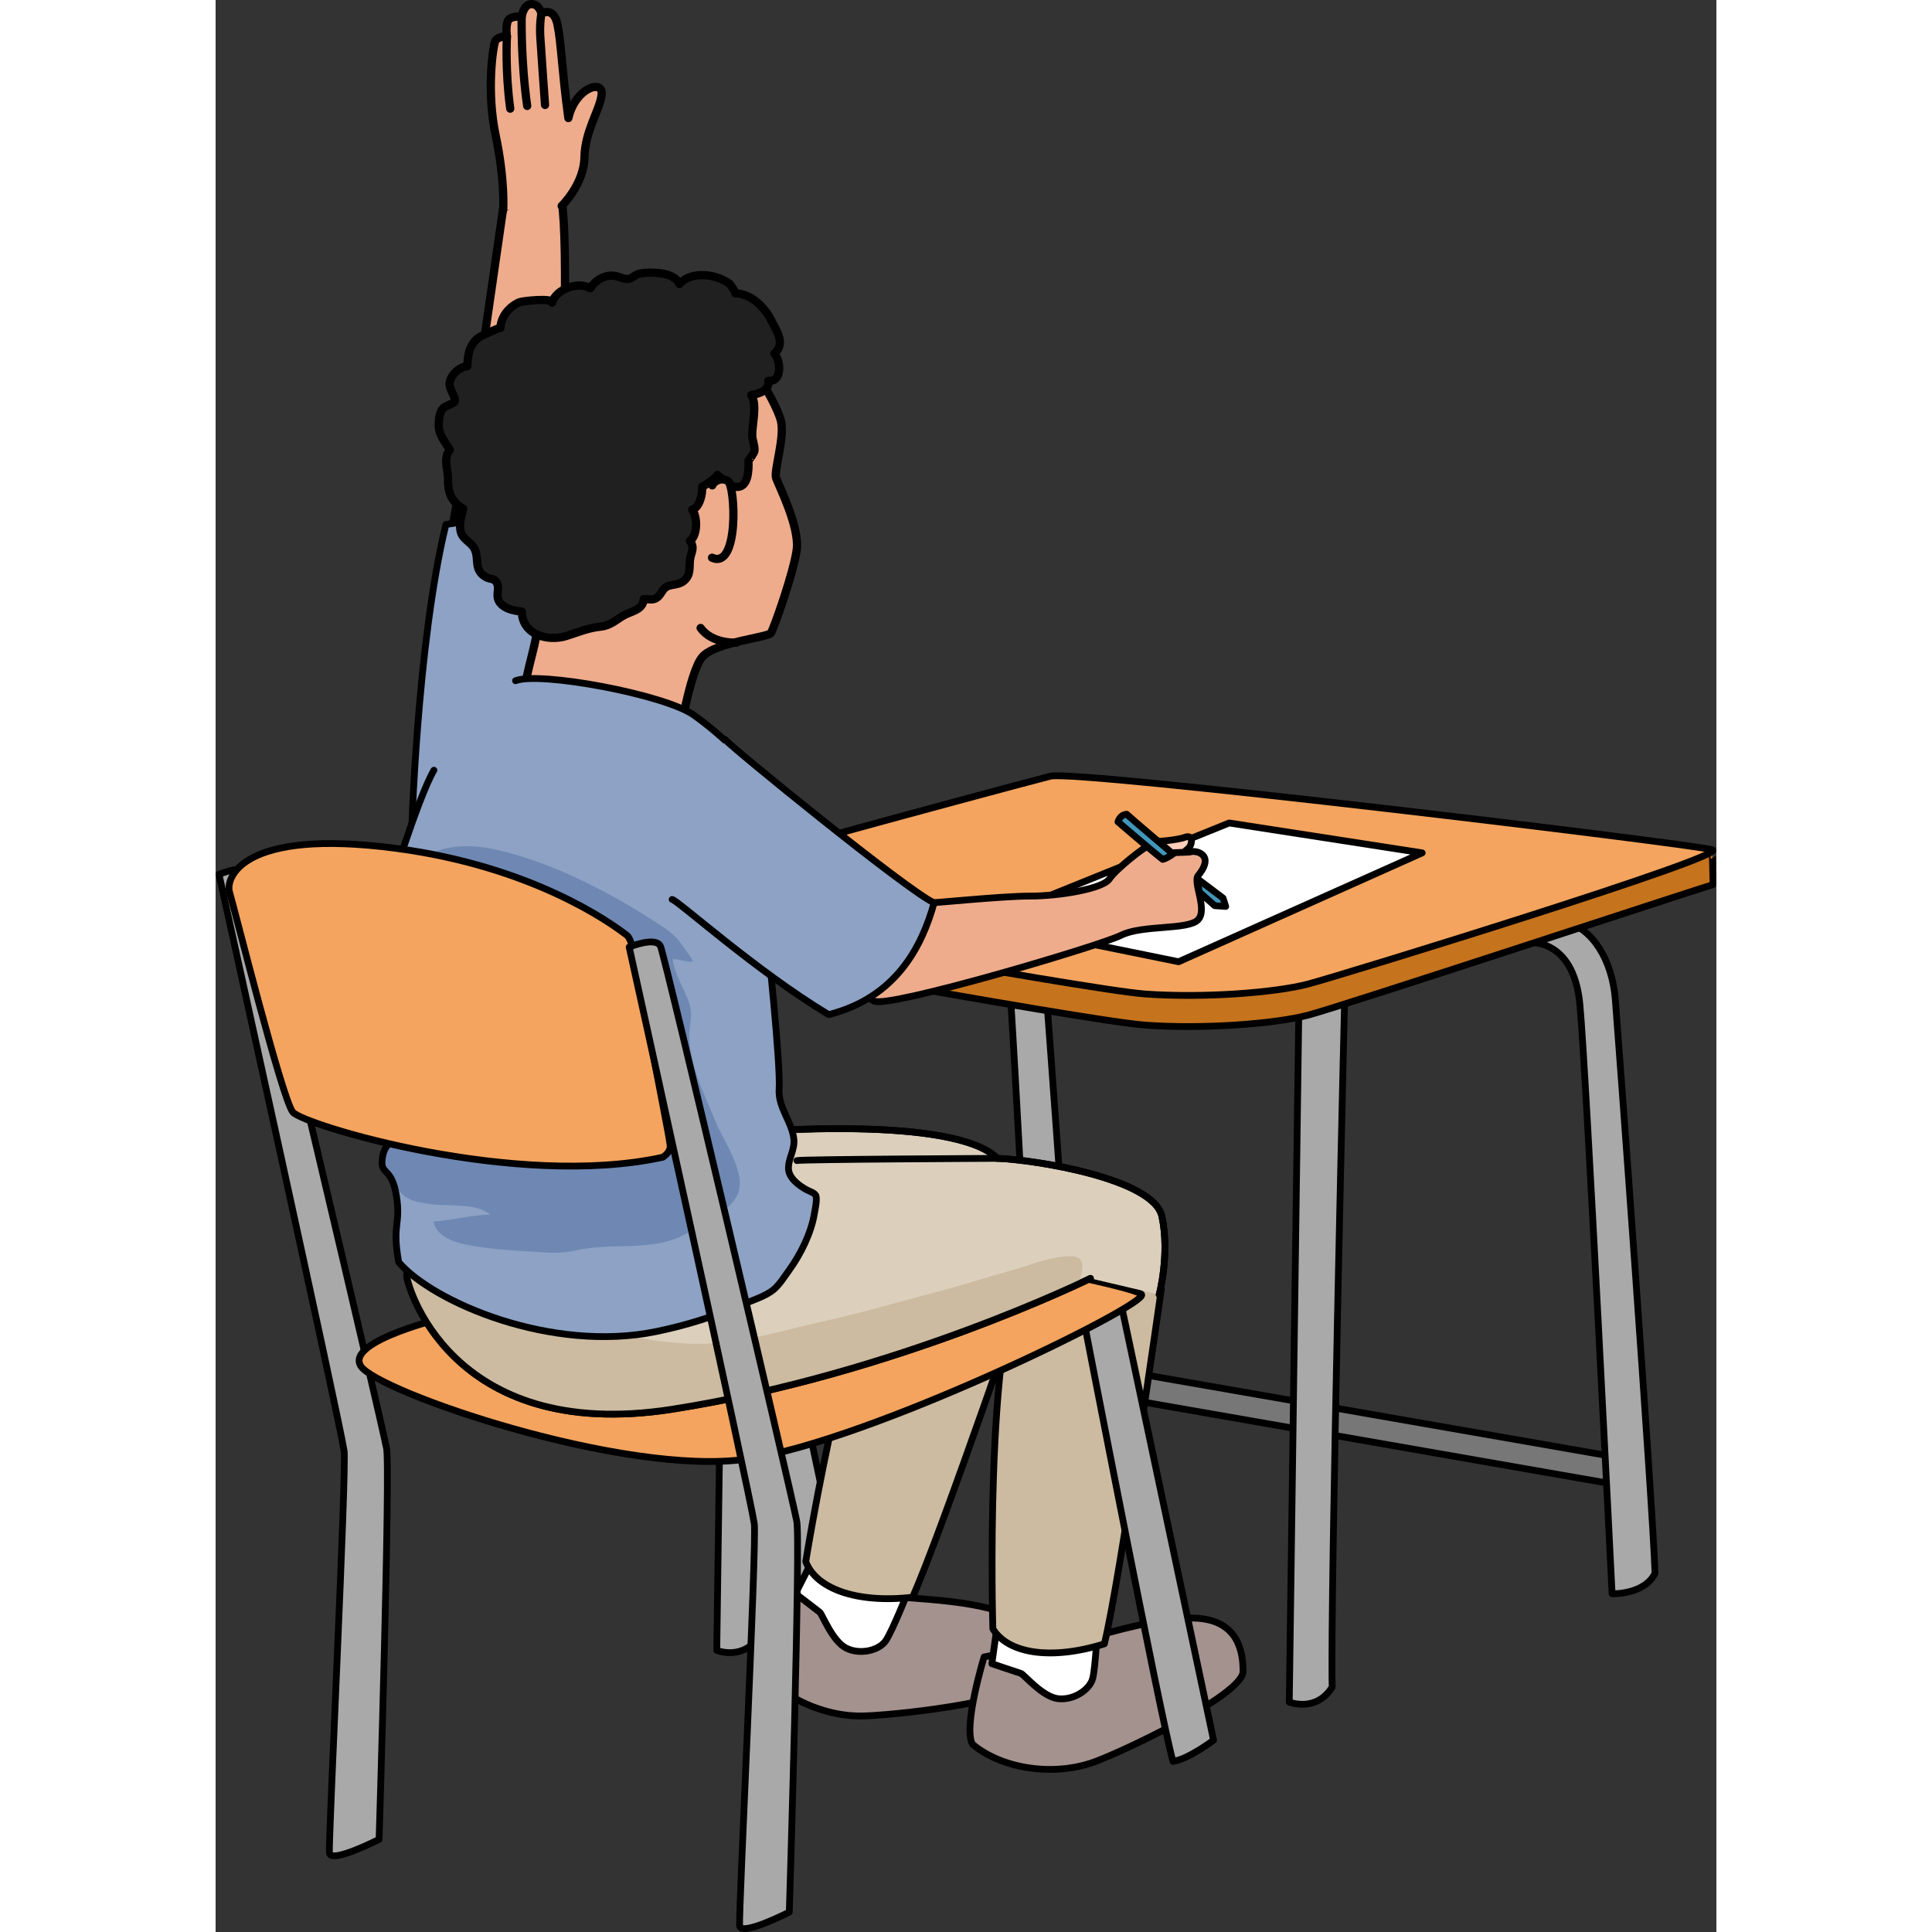 <?xml version="1.0" encoding="utf-8"?>
<!-- Created by: Science Figures, www.sciencefigures.org, Generator: Science Figures Editor -->
<!DOCTYPE svg PUBLIC "-//W3C//DTD SVG 1.1//EN" "http://www.w3.org/Graphics/SVG/1.1/DTD/svg11.dtd">
<svg version="1.1" id="Layer_1" xmlns="http://www.w3.org/2000/svg" xmlns:xlink="http://www.w3.org/1999/xlink" 
	 width="800px" height="800px" viewBox="0 0 221.513 285.159" enable-background="new 0 0 221.513 285.159"
	 xml:space="preserve">
<rect x="0" y="0" width="221.513" height="285.159" fill="#333333" stroke="none"/>
<g>
	<g>
		
			<path fill="#EEAC8C" stroke="#000000" stroke-width="1.215" stroke-linecap="round" stroke-linejoin="round" stroke-miterlimit="10" d="
			M34.519,80.258L38.26,59.7l4.203-29.078c0,0,4.62-2.231,8.632-0.774c0.982,5.481,0.313,33.427-0.743,36.19
			c-1.057,2.763-3.837,18.742-3.837,18.742"/>
		<g>
			
				<path fill="#EEAC8C" stroke="#000000" stroke-width="1.215" stroke-linecap="round" stroke-linejoin="round" stroke-miterlimit="10" d="
				M51.079,30.403c0,0,3.29-3.204,3.362-7.16c0.071-3.955,2.279-6.984,2.538-9.279c0.26-2.296-3.847-1.076-4.914,3.462
				c-0.969-7.171-1.035-11.104-1.61-13.829c-0.576-2.725-2.368-1.594-2.368-1.594s-0.289-1.414-1.472-1.395
				c-1.183,0.018-1.443,1.861-1.443,1.861s-1.824-0.229-2.093,0.75c-0.27,0.979-0.083,2.141-0.083,2.141s-1.449-0.018-1.749,0.771
				c-0.299,0.789-1.302,7.289,0.098,13.914c1.399,6.627,1.102,10.969,1.102,10.969"/>
			
				<path fill="#EEAC8C" stroke="#000000" stroke-width="1.215" stroke-linecap="round" stroke-linejoin="round" stroke-miterlimit="10" d="
				M48.087,2.002c0,0-0.28,1.432-0.168,3.379c0.111,1.947,0.705,10.11,0.705,10.11"/>
			
				<path fill="#EEAC8C" stroke="#000000" stroke-width="1.215" stroke-linecap="round" stroke-linejoin="round" stroke-miterlimit="10" d="
				M45.172,2.469c0,0-0.14,6.422,0.817,13.165"/>
			
				<path fill="#EEAC8C" stroke="#000000" stroke-width="1.215" stroke-linecap="round" stroke-linejoin="round" stroke-miterlimit="10" d="
				M42.996,5.36c0,0-0.273,5.144,0.491,10.675"/>
		</g>
	</g>
	<path fill="#8DA2C4" stroke="#000000" stroke-linecap="round" stroke-linejoin="round" stroke-miterlimit="10" d="M28.901,123.655
		c0,0,0.776-28.519,5.09-46.244c18.073-2.939,23.691,3.606,23.691,3.606l0.557,18.428"/>
	<g>
		<path fill="#A9A9A9" stroke="#000000" stroke-linecap="round" stroke-linejoin="round" stroke-miterlimit="10" d="M75.396,140.542
			l-1.426,103.059c0,0,3.959,1.582,6.332-2.217c-0.316-12.506,1.9-104.643,1.9-103.691"/>
		<path fill="#A9A9A9" stroke="#000000" stroke-linecap="round" stroke-linejoin="round" stroke-miterlimit="10" d="M81.875,183.962
			l13.658,64.463c0,0-3.834,2.875-5.99,3.115c-1.678-5.752-13.18-65.182-13.18-65.182L81.875,183.962z"/>
		<path fill="#A4928E" stroke="#000000" stroke-linecap="round" stroke-linejoin="round" stroke-miterlimit="10" d="M85.125,233.296
			c0,0-6.357,8.701-5.852,11.605c2.971,4.973,10.031,8.639,16.645,8.361c6.615-0.279,23.574-2.416,24.607-5.393
			c1.033-2.975,1.68-7.449-4.041-9.74s-16.814-2.205-18.301-2.721C96.695,234.892,85.125,233.296,85.125,233.296z"/>
		<path fill="#FFFFFF" stroke="#000000" stroke-linecap="round" stroke-linejoin="round" stroke-miterlimit="10" d="M87.953,230.57
			l-2.367,4.633c0,0,3.229,2.486,3.586,2.764c0.359,0.275,1.848,4.279,3.916,5.301c2.07,1.023,4.887,0.334,5.855-1.148
			c0.971-1.48,3.262-7.201,3.262-7.201l-8.08-5.535"/>
		<path fill="#CCBBA0" stroke="#000000" stroke-linecap="round" stroke-linejoin="round" stroke-miterlimit="10" d="
			M120.926,185.859c0,0-14,40.994-18.066,49.889c-8.393,0.955-14.313-1.352-15.754-5.273c0,0,6.838-42.58,14.525-51.623"/>
		<g>
			
				<path fill="#EEAC8C" stroke="#000000" stroke-width="1.215" stroke-linecap="round" stroke-linejoin="round" stroke-miterlimit="10" d="
				M45.877,100.986c-0.363-0.762,1.883-7.188,1.729-9.535c-0.156-2.346-1.547-6.805-3.93-11.986
				c-2.383-5.184-2.445-18.055-1.648-22.658c0.795-4.605,17.402-12.436,26.238-10.514C77.1,48.216,82.795,59.587,83.428,62.06
				c0.635,2.469-1.076,7.451-0.693,8.525c0.385,1.074,3.453,7.15,3.045,10.475c-0.41,3.322-3.389,11.711-3.816,12.367
				c-0.43,0.656-8.217,1.352-10.115,3.518c-1.9,2.168-3.531,12.611-3.531,12.611"/>
			
				<path fill="none" stroke="#000000" stroke-width="1.215" stroke-linecap="round" stroke-linejoin="round" stroke-miterlimit="10" d="
				M76.908,94.849c0,0-3.594,0.238-5.322-2.16"/>
			
				<path fill="#202020" stroke="#000000" stroke-width="1.215" stroke-linecap="round" stroke-linejoin="round" stroke-miterlimit="10" d="
				M76.279,42.455c-0.174-0.268-0.346-0.504-0.4-0.545c-1.943-1.496-5.721-1.969-7.422,0.016c-0.428-1.059-1.736-1.449-2.764-1.59
				c-1-0.137-2.297-0.154-3.275,0.09c-0.416,0.104-1.072,0.695-1.393,0.738c-0.842,0.107-1.525-0.422-2.365-0.479
				c-1.336-0.09-2.664,0.723-3.35,1.865c-1.742-1.078-5.049,0.086-5.658,2.121c0.223-0.744-4.412-0.252-4.836-0.057
				c-1.512,0.693-2.689,2.098-2.781,3.799c0.004-0.15-2.756,1.119-3.041,1.309c-1.527,1.025-1.787,2.561-1.834,4.318
				c-1.219,0.164-2.348,1.156-2.613,2.391c-0.203,0.949,1.006,2.211,0.736,2.854c-0.119,0.289-1.422,0.604-1.732,0.992
				c-0.523,0.654-0.586,1.508-0.623,2.309c-0.074,1.602,0.936,2.549,1.652,3.838c-1.045,1.127-0.27,2.85-0.283,4.201
				c-0.02,2.063,0.428,3.363,2.246,4.469c-0.254,1.027-0.58,2.047-0.412,3.139c0.221,1.449,1.564,1.674,2.111,2.828
				c0.664,1.404-0.133,2.973,1.49,4.018c0.883,0.566,1.379,0.143,1.801,1.002c0.441,0.906-0.348,1.914,0.477,2.922
				c0.746,0.916,2.094,1.152,3.182,1.268c0.082,3.166,3.229,4.242,5.813,3.787c0.268-0.047,0.531-0.111,0.783-0.191
				c1.791-0.566,3.18-1.18,5.027-1.373c1.475-0.152,2.225-0.971,3.42-1.654c1.061-0.609,2.896-0.813,2.945-2.416
				c0.506-0.035,1.061,0.145,1.557-0.014c0.92-0.291,1.008-1.176,1.633-1.668c0.756-0.594,1.807-0.291,2.666-0.949
				c1.17-0.896,0.844-2.023,0.992-3.232c0.119-0.963,0.791-1.676-0.025-2.729c1.164-0.736,1.143-3.572,0.342-4.617
				c1.141-0.33,1.539-2.352,1.467-3.387c0.006,0.088,2.15-1.307,2.256-1.734c0.678,0.512,1.672,1.613,2.615,1.758
				c1.953,0.299,2.027-2.4,1.967-3.891c0.002,0.023,0.844-1.023,0.887-1.439c0.072-0.73-0.301-1.469-0.328-2.197
				c-0.059-1.611,0.801-4.6-0.145-5.994c1.117-0.23,2.713-0.648,2.51-2.125c2.104,0.217,1.854-2.959,0.904-4.018
				c1.709-1.469,0.291-3.385-0.395-4.773c-0.994-2.016-2.947-4.045-5.385-4.121C76.793,43.294,76.533,42.843,76.279,42.455z"/>
		</g>
		<path fill="#A4928E" stroke="#000000" stroke-linecap="round" stroke-linejoin="round" stroke-miterlimit="10" d="M113.428,244.56
			c0,0-3.148,10.307-1.717,12.883c4.438,3.723,12.311,4.867,18.467,2.434s21.473-10.02,21.473-13.17
			c0-3.148-0.857-7.588-7.014-7.873c-6.156-0.287-16.605,3.436-18.182,3.436C124.881,242.269,113.428,244.56,113.428,244.56z"/>
		<path fill="#FFFFFF" stroke="#000000" stroke-linecap="round" stroke-linejoin="round" stroke-miterlimit="10" d="
			M115.289,240.408l-0.715,5.154c0,0,3.865,1.287,4.295,1.432c0.428,0.143,3.148,3.436,5.439,3.723
			c2.291,0.285,4.723-1.289,5.152-3.008c0.43-1.717,0.717-7.873,0.717-7.873l-9.449-2.576"/>
		<path fill="#A9A9A9" stroke="#000000" stroke-linecap="round" stroke-linejoin="round" stroke-miterlimit="10" d="
			M108.957,131.517c0,0,6.965-1.107,7.916,9.182c0.949,10.291,4.748,86.912,4.748,86.912s4.75,0.158,6.334-3.008
			c-0.316-10.133-5.383-78.838-5.857-84.695c-0.477-5.857-3.324-10.449-7.441-11.557
			C109.59,128.984,108.957,131.517,108.957,131.517z"/>
		<path fill="#777777" stroke="#000000" stroke-linecap="round" stroke-linejoin="round" stroke-miterlimit="10" d="
			M208.174,219.343c-0.115,0-0.23-0.01-0.348-0.029l-84.238-14.703c-1.088-0.189-1.816-1.225-1.627-2.314
			c0.191-1.088,1.227-1.818,2.314-1.625l84.24,14.703c1.088,0.189,1.816,1.225,1.625,2.314
			C209.971,218.66,209.127,219.343,208.174,219.343z"/>
		<path fill="none" stroke="#000000" stroke-linecap="round" stroke-linejoin="round" stroke-miterlimit="10" d="M120.131,229.57"/>
		<path fill="#A9A9A9" stroke="#000000" stroke-linecap="round" stroke-linejoin="round" stroke-miterlimit="10" d="
			M159.895,148.166l-1.424,103.059c0,0,3.957,1.582,6.332-2.217c-0.316-12.506,1.898-104.641,1.898-103.691"/>
		<path fill="#A9A9A9" stroke="#000000" stroke-linecap="round" stroke-linejoin="round" stroke-miterlimit="10" d="
			M193.455,139.142c0,0,6.965-1.109,7.916,9.182c0.949,10.289,4.748,86.91,4.748,86.91s4.75,0.16,6.334-3.008
			c-0.316-10.131-5.383-78.838-5.857-84.695c-0.477-5.857-3.324-10.447-7.441-11.557
			C194.088,136.609,193.455,139.142,193.455,139.142z"/>
		<path fill="#C6731D" stroke="#000000" stroke-linecap="round" stroke-linejoin="round" stroke-miterlimit="10" d="
			M123.217,119.158c3.396-0.871,78.811,3.861,97.695,6.471c-0.035-0.021,0.137,4.809,0.094,4.938
			c-3.67,1.113-54.994,18.025-59.797,19.277c-4.801,1.252-15.238,2.088-24.006,1.461c-8.768-0.625-77.863-13.359-79.326-13.777
			c-0.299-0.086,0.174-4.92,0.24-4.686C58.607,133.402,116.742,120.818,123.217,119.158z"/>
		<path fill="#CCBBA0" stroke="#000000" stroke-linecap="round" stroke-linejoin="round" stroke-miterlimit="10" d="M139.59,190.24
			c0,0-6.078,42.891-8.408,52.389c-8.064,2.51-14.311,1.354-16.461-2.23c0,0-1.256-43.107,4.604-53.43"/>
		<path fill="#F4A45E" stroke="#000000" stroke-linecap="round" stroke-linejoin="round" stroke-miterlimit="10" d="
			M123.217,114.564c3.863-0.99,94.982,10.02,97.695,10.855c2.715,0.834-54.9,18.58-59.703,19.832
			c-4.801,1.252-15.238,2.086-24.006,1.461c-8.768-0.627-77.863-13.359-79.326-13.777
			C56.416,132.517,115.076,116.652,123.217,114.564z"/>
		<path fill="#A9A9A9" stroke="#000000" stroke-linecap="round" stroke-linejoin="round" stroke-miterlimit="10" d="M133.637,192.39
			l13.66,64.461c0,0-3.836,2.877-5.992,3.115c-1.678-5.752-13.18-65.182-13.18-65.182L133.637,192.39z"/>
		<path fill="#A9A9A9" stroke="#000000" stroke-linecap="round" stroke-linejoin="round" stroke-miterlimit="10" d="M0.5,129.041
			c0,0,3.926-1.617,4.619-0.115c0.691,1.5,19.053,79.561,20.092,84.756c0.641,1.877-1.08,57.801-1.08,57.801s-7.166,3.666-7.334,2
			c-0.166-1.668,2.551-56.514,2.168-59.334C18.297,209.648,0.5,129.041,0.5,129.041z"/>
		<path fill="#F4A45E" stroke="#000000" stroke-linecap="round" stroke-linejoin="round" stroke-miterlimit="10" d="M34.566,194.263
			c0,0-15.525,3.584-13.137,7.365c2.389,3.783,38.816,16.324,56.932,13.736c18.113-2.588,59.121-22.695,58.324-24.287
			s-49.965-10.549-50.959-10.748C84.73,180.13,34.566,194.263,34.566,194.263z"/>
		<path fill="#DCD0BD" stroke="#000000" stroke-linecap="round" stroke-linejoin="round" stroke-miterlimit="10" d="
			M129.121,188.689c0,0-28.664,14.133-61.709,19.309c-33.043,5.176-39.414-18.91-39.215-19.906c0,0,24.285-12.342,28.068-12.541
			c3.781-0.197,20.701-8.16,21.896-8.359c1.193-0.199,30.854-2.588,37.225,3.781c5.572,0.199,23.09,2.986,24.285,8.561
			c1.193,5.574-0.398,11.545-0.398,11.545"/>
		<path fill="#CCBBA0" d="M126.082,185.41c-3.031,0.057-5.91,1.351-8.795,2.147c-3.654,1.009-7.236,2.2-10.916,3.149
			c-5.309,1.369-10.641,2.975-15.994,4.154c-7.217,1.591-14.113,3.996-21.586,3.396c-3.766-0.302-7.018-0.521-10.309-2.504
			c-1.498-0.903-3.072-1.81-4.434-2.899l-23.398-5.996c-1.52,0.76-2.453,1.234-2.453,1.234c-0.199,0.996,6.172,25.082,39.215,19.906
			c28.174-4.413,53.15-15.331,59.904-18.455C128.02,187.58,128.68,185.361,126.082,185.41z"/>
		<path fill="none" stroke="#000000" stroke-linecap="round" stroke-linejoin="round" stroke-miterlimit="10" d="M129.121,188.689
			c0,0-28.664,14.133-61.709,19.309c-33.043,5.176-39.414-18.91-39.215-19.906c0,0,24.285-12.342,28.068-12.541
			c3.781-0.197,20.701-8.16,21.896-8.359c1.193-0.199,30.854-2.588,37.225,3.781c5.572,0.199,23.09,2.986,24.285,8.561
			c1.193,5.574-0.398,11.545-0.398,11.545"/>
		<path fill="#8DA2C4" d="M81.41,138.343c0,0,2.012,18.674,1.764,22.434c-0.178,2.691,1.91,4.787,2.178,7.385
			c0.16,1.563-0.881,2.918-0.793,4.404c0.078,1.34,1.578,2.455,2.729,3.072c0.338,0.182,1.119,0.418,1.293,0.799
			c0.254,0.561-0.111,2.123-0.203,2.682c-0.463,2.855-2.037,6.035-3.746,8.383c-0.658,0.904-1.416,2.129-2.287,2.852
			c-1.174,0.975-3.193,1.596-4.621,2.207c-4.047,1.734-8.303,3.068-12.674,3.967c-15.504,3.186-32.986-4.342-38.025-10.23
			c-1.029-5.709,0.344-5.473-0.33-9.74c-0.674-4.266-2.279-3.16-2.127-5.209c0.152-2.047,1.025-2.414,1.592-3.354
			c0.568-0.939,0.918-7.619,0.623-9.4c-0.299-1.779-2.23-23.305-1.633-25.52c5.615-20.805,12.404-29.906,19.117-32.6
			c3.516-1.41,22.014,2.021,26.295,5.059c4.283,3.037,7.08,6.184,7.08,6.184L81.41,138.343z"/>
		<path fill="#6E88B3" d="M29.008,152.961c-0.068,2.965-0.084,5.931-0.088,8.896c-0.002,1.066,0.443,3.31-0.012,4.257
			c-0.447,0.929-2.086,1.511-2.875,2.238c-1.139,1.052-1.799,2.515-1.301,4.062c0.223,0.691,0.621,0.935,0.99,1.49
			c1.99,3,2.648,3.373,6.1,3.836c2.596,0.348,6.541-0.225,8.701,1.517c-2.838,0.089-5.533,0.865-8.352,1.019
			c0.473,2.715,4.219,3.387,6.434,3.723c2.516,0.383,5.057,0.557,7.596,0.703c2.373,0.136,4.525,0.43,6.863-0.13
			c5-1.192,11.088,0.118,15.629-2.104c2.494-1.221,7.607-3.669,8.496-6.579c0.941-3.083-2.205-7.457-3.307-10.146
			c-1.65-4.032-4.205-8.925-3.945-13.398c0.1-1.718,0.514-2.661-0.074-4.385c-0.75-2.189-2.113-4.037-2.404-6.398
			c1.016-0.016,1.939,0.474,2.986,0.354c0.201-0.022-2.055-3.107-2.34-3.401c-1.369-1.422-3.031-2.31-4.678-3.366
			c-3.234-2.076-6.609-3.887-10.078-5.525c-3.809-1.799-8.123-3.395-12.238-4.276c-2.715-0.581-5.914-0.7-8.521,0.29
			c-1.332,0.506-1.639,1.781-2.188,3.063C27.127,136.346,29.189,144.991,29.008,152.961z"/>
		<path fill="none" stroke="#000000" stroke-linecap="round" stroke-linejoin="round" stroke-miterlimit="10" d="M44.266,100.474
			c3.516-1.41,22.014,2.021,26.295,5.059c4.283,3.037,7.08,6.184,7.08,6.184l3.77,26.627c0,0,2.012,18.674,1.764,22.434
			c-0.178,2.691,1.91,4.787,2.178,7.385c0.16,1.563-0.881,2.918-0.793,4.404c0.078,1.34,1.578,2.455,2.729,3.072
			c0.338,0.182,1.119,0.418,1.293,0.799c0.254,0.561-0.111,2.123-0.203,2.682c-0.463,2.855-2.037,6.035-3.746,8.383
			c-0.658,0.904-1.416,2.129-2.287,2.852c-1.174,0.975-3.193,1.596-4.621,2.207c-4.047,1.734-8.303,3.068-12.674,3.967
			c-15.504,3.186-32.986-4.342-38.025-10.23c-1.029-5.709,0.344-5.473-0.33-9.74c-0.674-4.266-2.279-3.16-2.127-5.209
			c0.152-2.047,1.025-2.414,1.592-3.354c0.568-0.939,0.918-7.619,0.623-9.4c-0.299-1.779-2.23-23.305-1.633-25.52
			c0,0,4.743-15.456,7.074-19.394"/>
		<path fill="none" stroke="#000000" stroke-linecap="round" stroke-linejoin="round" stroke-miterlimit="10" d="M115.387,170.972
			c0,0-28.986,0.129-29.584,0.328"/>
		<path fill="#F4A45E" stroke="#000000" stroke-linecap="round" stroke-linejoin="round" stroke-miterlimit="10" d="M61.445,139.478
			c0,0-0.352-1.121-0.699-1.393c-2.514-1.963-14.111-10.232-34.148-12.875c-22.795-3.008-25.17,4.432-24.537,6.49
			s7.758,30.553,9.34,32.453c1.584,1.898,32.93,11.398,54.617,6.648c1.582-1.107,0.949-2.059,0.949-2.533
			S61.445,139.478,61.445,139.478z"/>
		<path fill="#A9A9A9" stroke="#000000" stroke-linecap="round" stroke-linejoin="round" stroke-miterlimit="10" d="M61.043,139.783
			c0,0,3.926-1.617,4.619-0.115c0.693,1.5,19.055,79.561,20.094,84.756c0.641,1.877-1.08,57.801-1.08,57.801s-7.168,3.666-7.334,2
			c-0.166-1.668,2.551-56.514,2.166-59.334C78.842,220.39,61.043,139.783,61.043,139.783z"/>
		<polygon fill="#FFFFFF" stroke="#000000" stroke-linecap="round" stroke-linejoin="round" stroke-miterlimit="10" points="
			149.596,121.47 178.092,125.882 142.135,141.953 113.398,136.109 		"/>
		<path fill="#FFCFBA" stroke="#000000" stroke-linecap="round" stroke-linejoin="round" stroke-miterlimit="10" d="M138.537,124.24
			c0,0,3.326-0.199,4.547-0.666c1.221-0.465,1.109,1.064,0.51,1.619c-0.598,0.555-1.93,1.576-1.93,1.576l-2.395,0.598"/>
		<polygon fill="#4296BA" stroke="#000000" stroke-linecap="round" stroke-linejoin="round" stroke-miterlimit="10" points="
			144.912,129.703 148.695,132.556 149.088,133.787 147.465,133.675 145.172,131.646 		"/>
		<path fill="#EEAC8C" stroke="#000000" stroke-linecap="round" stroke-linejoin="round" stroke-miterlimit="10" d="M98.92,130.25
			l-7.377,11.021c0,0,3.486,5.408,5.648,6.49c2.164,1.08,33.346-8.16,36.469-9.723c3.125-1.563,9.916-0.734,11.359-2.295
			c1.441-1.563-0.836-5.502,0.018-6.539c2.588-3.148-0.498-3.795-1.221-3.436l-3.363,0.121c0,0-1.203-1.682-2.283-1.322
			c-1.082,0.361-5.287,3.725-6.25,5.168c-0.961,1.441-7.33,2.523-11.656,2.523s-14.539,1.08-15.861,1.08S98.92,130.25,98.92,130.25z
			"/>
		<path fill="#8DA2C4" stroke="#000000" stroke-linecap="round" stroke-linejoin="round" stroke-miterlimit="10" d="M67.387,132.759
			c0.719,0.039,12.334,10.533,23.102,16.998c9.957-2.529,13.766-10.061,15.561-16.512c-3.67-1.537-30.344-23.287-30.877-24.119"/>
		<path fill="#4296BA" stroke="#000000" stroke-linecap="round" stroke-linejoin="round" stroke-miterlimit="10" d="
			M141.361,126.005c0,0-0.785,0.615-1.568,0.84c-1.736-1.344-6.607-5.543-6.607-5.543s0.281-1.064,1.289-1.121
			c0.783,0.729,6.662,5.711,6.662,5.711"/>
		
			<path fill="#EEAC8C" stroke="#000000" stroke-width="1.215" stroke-linecap="round" stroke-linejoin="round" stroke-miterlimit="10" d="
			M73.303,71.638c0.088-0.404,1.176-1.314,2.303-0.645c1.127,0.668,1.684,13.133-2.336,11.326"/>
	</g>
</g>
</svg>
